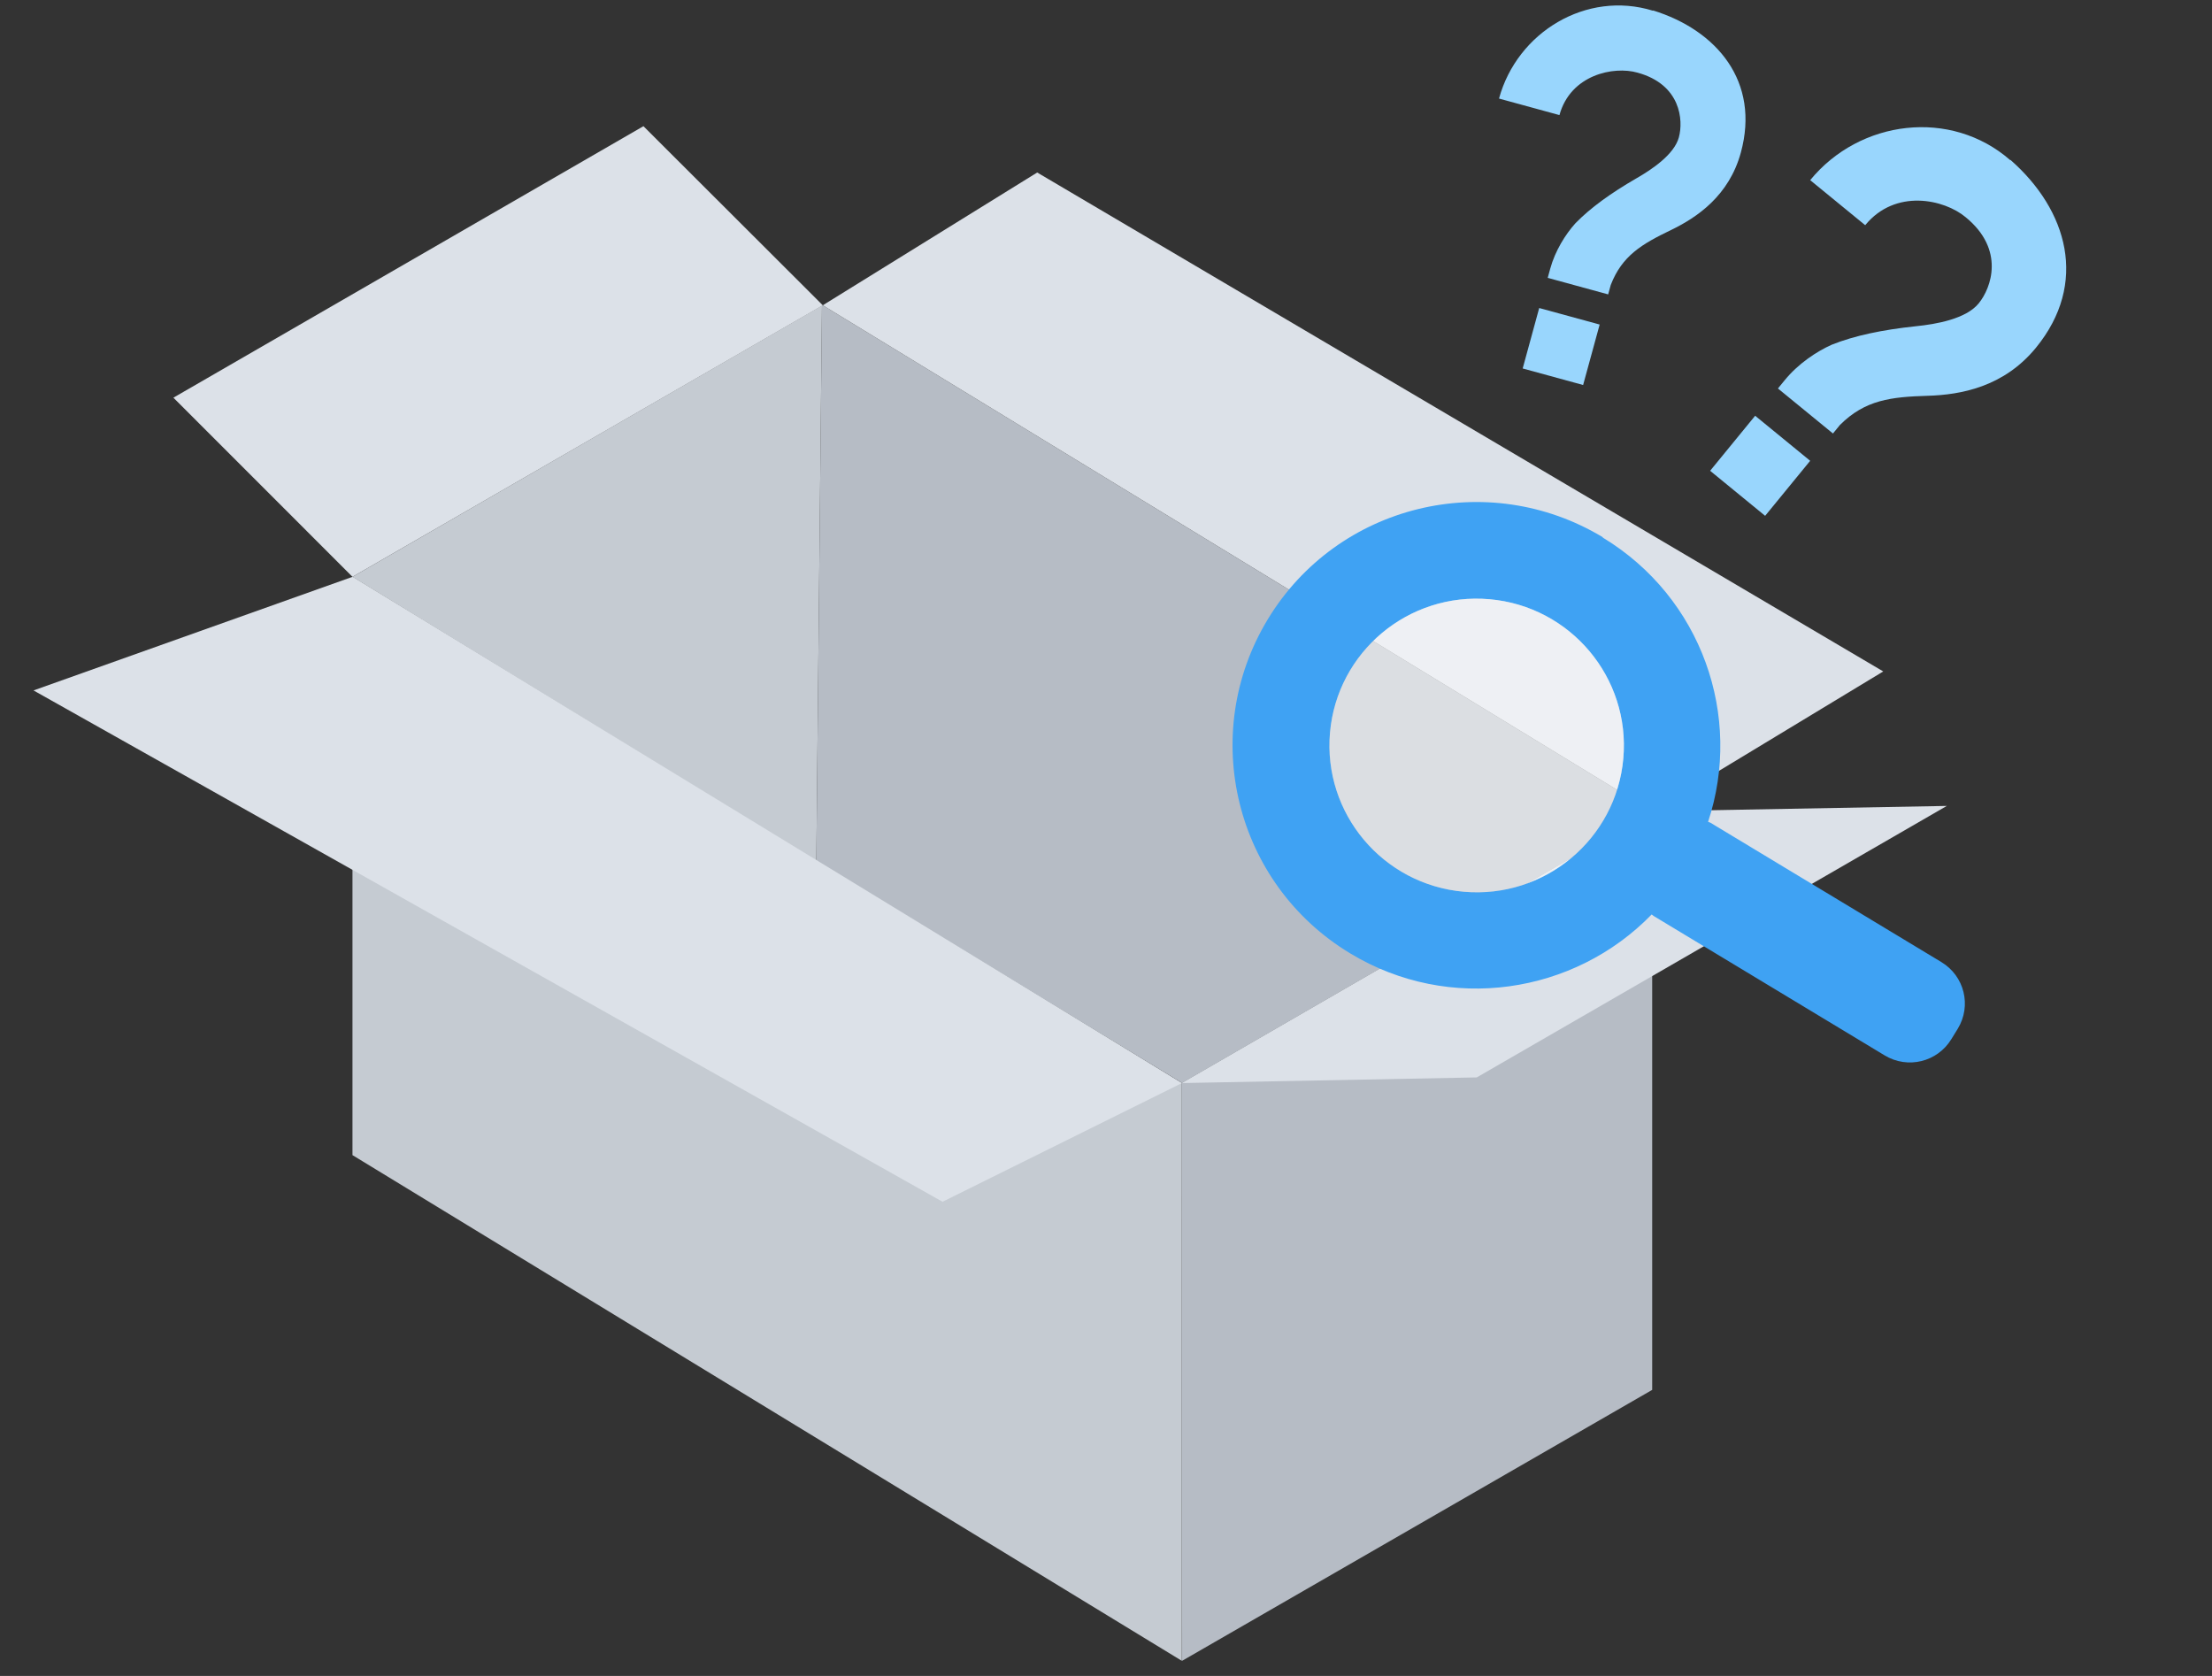 <svg width="198" height="150" viewBox="0 0 198 150" fill="none" xmlns="http://www.w3.org/2000/svg">
<rect x="0" y="0" width="198" height="150" fill="#333333" stroke="none"/>
<g clip-path="url(#clip0_3651_6696)">
<path d="M105.79 148.648L31.551 103.386V51.627L105.79 96.939V148.648Z" fill="#C5CBD2"/>
<path d="M105.814 148.645L147.89 124.397V72.611L105.789 96.937L105.814 148.645Z" fill="#B6BCC5"/>
<path d="M73.652 27.326L147.891 72.614L105.79 96.939L105.74 96.888L73.07 77.039L73.576 27.352L73.652 27.326Z" fill="#B6BCC5"/>
<path d="M73.576 27.354L73.07 77.04L31.551 51.628L73.576 27.354Z" fill="#C5CBD2"/>
<path d="M15.52 35.594L31.551 51.626L73.652 27.326L57.595 11.295L15.52 35.594Z" fill="#DCE1E8"/>
<path d="M105.789 96.936L132.187 96.43L174.263 72.131L147.89 72.611L105.789 96.936Z" fill="#DCE1E8"/>
<path d="M73.65 27.323L92.842 15.44L168.573 60.095L147.89 72.61L73.65 27.323Z" fill="#DCE1E8"/>
<path d="M31.548 51.629L105.787 96.941L84.37 107.56L3 61.794L31.548 51.629Z" fill="#DCE1E8"/>
<path fill-rule="evenodd" clip-rule="evenodd" d="M113.481 55.429C119.715 45.137 133.142 41.86 143.466 48.081L143.464 48.112C152.333 53.472 156.021 64.118 152.894 73.554C152.982 73.592 153.101 73.633 153.101 73.633L173.778 86.109C175.843 87.359 176.497 90.013 175.245 92.071L174.673 92.998C173.42 95.055 170.76 95.707 168.695 94.457L148.018 81.98C147.989 81.963 147.961 81.937 147.932 81.912C147.904 81.886 147.875 81.861 147.846 81.843C140.909 88.989 129.734 90.693 120.865 85.332C110.54 79.111 107.246 65.721 113.481 55.429ZM145.307 67.876C144.671 75.106 138.277 80.45 131.027 79.812C123.776 79.174 118.414 72.796 119.05 65.567C119.686 58.337 126.079 52.993 133.33 53.631C140.581 54.269 145.943 60.647 145.307 67.876Z" fill="#3FA2F3"/>
<path opacity="0.5" d="M131.027 79.812C138.277 80.45 144.671 75.106 145.307 67.876C145.943 60.647 140.581 54.269 133.33 53.631C126.079 52.993 119.686 58.337 119.05 65.567C118.414 72.796 123.776 79.174 131.027 79.812Z" fill="white"/>
<path d="M179.944 14.336C174.629 9.687 166.467 10.707 162.033 16.124L166.958 20.155C169.651 16.864 174.023 17.826 175.952 19.442C179.489 22.337 178.249 25.77 177.113 27.158C175.977 28.546 173.311 29.017 171.479 29.2C168.489 29.519 166.012 30.034 163.956 30.855C162.598 31.464 160.96 32.552 159.751 34.03L159.146 34.769L164.071 38.799L164.694 38.038C166.955 35.777 169.294 35.523 172.552 35.424C175.503 35.335 179.36 34.642 182.237 31.128C186.964 25.352 185.076 18.799 179.962 14.314L179.944 14.336Z" fill="#99D6FD"/>
<path d="M162.032 41.242L157.107 37.211L153.077 42.136L158.001 46.167L162.032 41.242Z" fill="#99D6FD"/>
<path d="M147.959 0.959C142.012 -0.879 135.806 2.869 134.179 8.821L139.589 10.301C140.578 6.685 144.443 5.892 146.575 6.502C150.461 7.564 150.694 10.773 150.277 12.298C149.86 13.823 147.882 15.159 146.473 15.963C144.18 17.292 142.37 18.594 141.009 19.993C140.134 20.97 139.205 22.434 138.761 24.057L138.539 24.869L143.95 26.349L144.179 25.512C145.189 22.881 146.981 21.838 149.569 20.59C151.913 19.46 154.77 17.518 155.826 13.657C157.561 7.312 153.692 2.712 147.966 0.934L147.959 0.959Z" fill="#99D6FD"/>
<path d="M143.188 29.047L137.777 27.568L136.298 32.978L141.708 34.458L143.188 29.047Z" fill="#99D6FD"/>
</g>
<defs>
<clipPath id="clip0_3651_6696">
<rect width="198" height="150" fill="white"/>
</clipPath>
</defs>
</svg>
